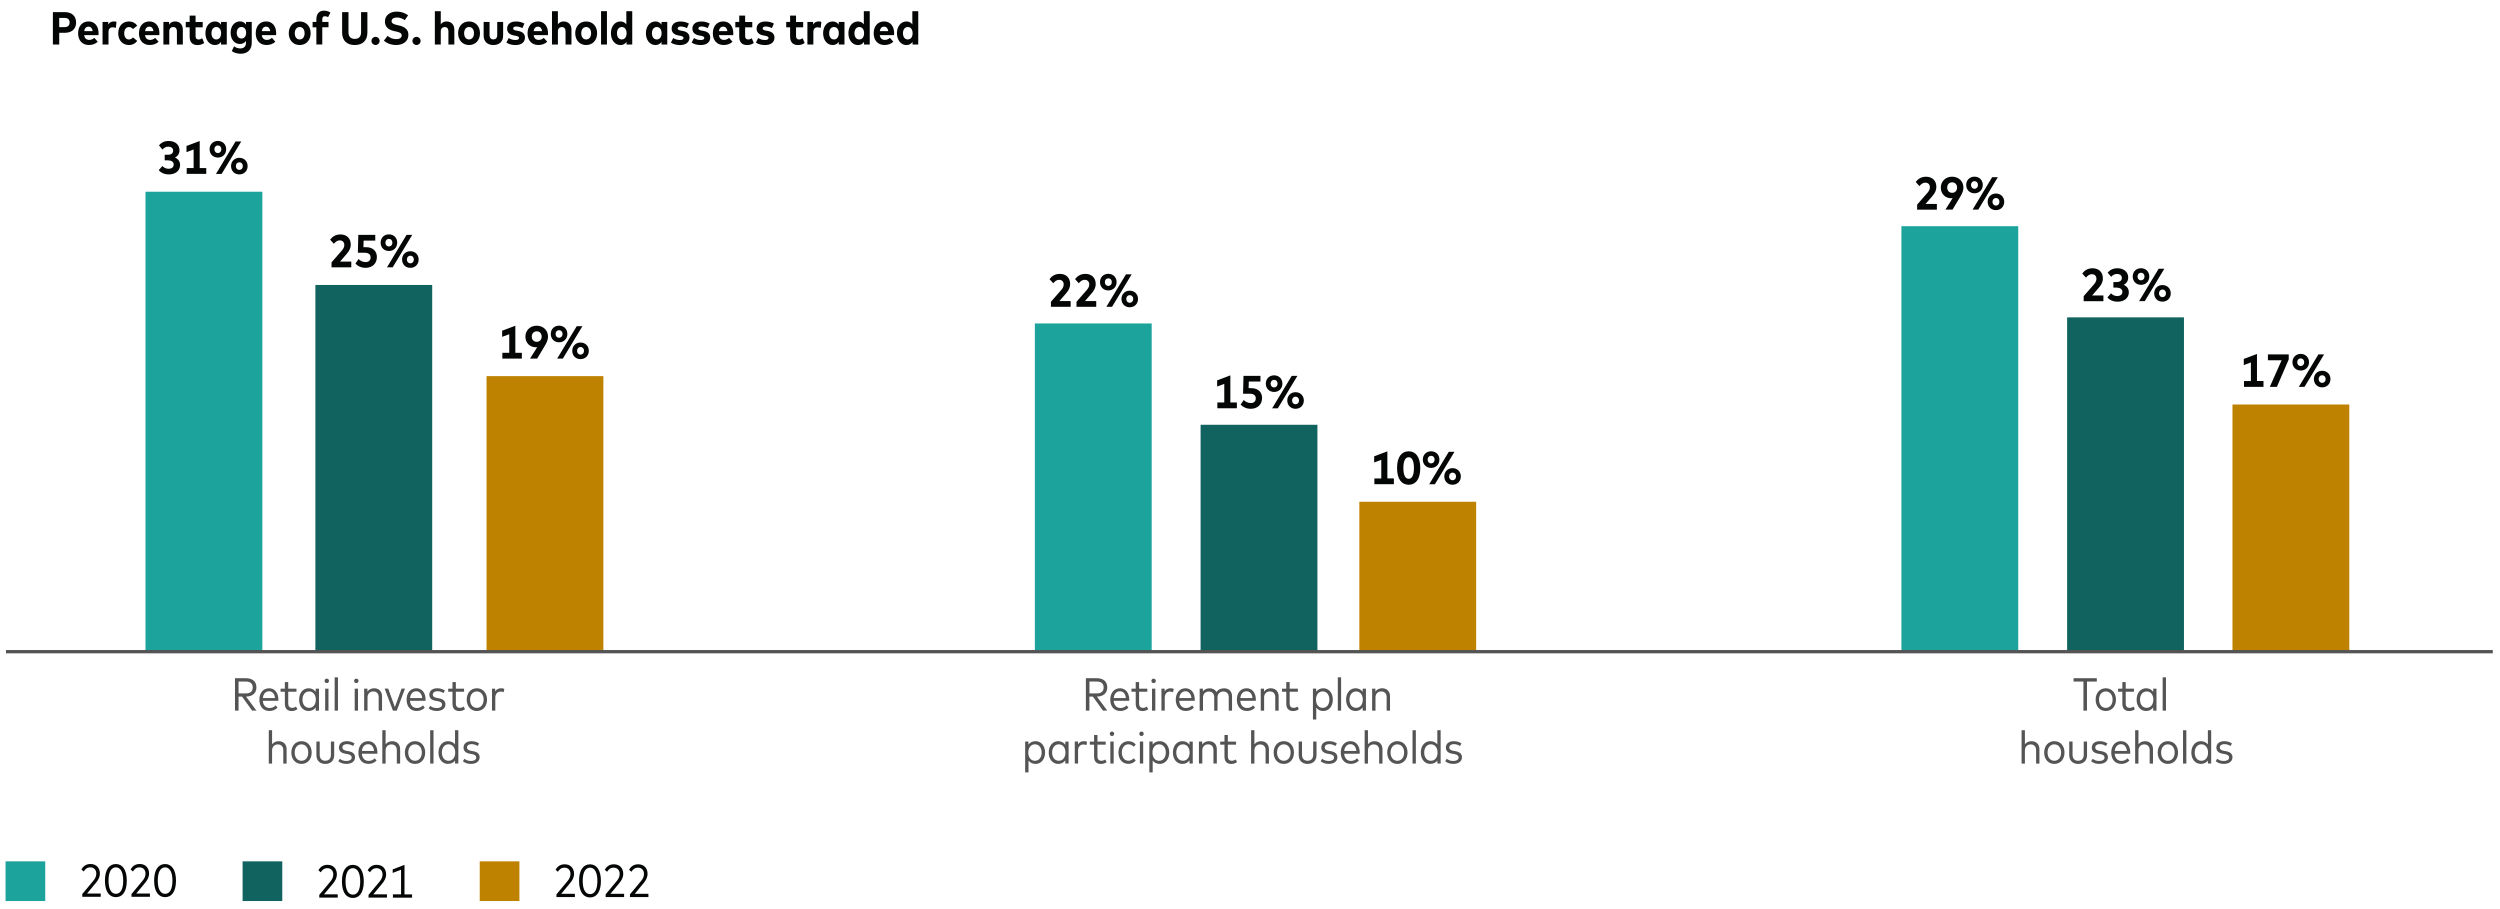 <?xml version="1.0" encoding="utf-8"?>
<!-- Generator: Adobe Illustrator 26.3.1, SVG Export Plug-In . SVG Version: 6.00 Build 0)  -->
<svg version="1.1" xmlns="http://www.w3.org/2000/svg" xmlns:xlink="http://www.w3.org/1999/xlink" x="0px" y="0px"
	 viewBox="0 0 756 275" style="enable-background:new 0 0 756 275;" xml:space="preserve">
<style type="text/css">
	.st0{fill:#F8E5F1;}
	
		.st1{fill:none;stroke:#6C6C6C;stroke-width:1.5;stroke-linecap:round;stroke-linejoin:round;stroke-miterlimit:10;stroke-dasharray:0,5;}
	.st2{fill:none;stroke:#11635F;stroke-width:1.5;stroke-linecap:round;stroke-linejoin:round;stroke-miterlimit:10;}
	.st3{fill:none;}
	.st4{fill:#040505;}
	.st5{fill:none;stroke:#BF8200;stroke-width:1.5;stroke-linecap:round;stroke-linejoin:round;stroke-miterlimit:10;}
	.st6{fill:none;stroke:#BE8100;stroke-width:1.5;stroke-linecap:round;stroke-linejoin:round;stroke-miterlimit:10;}
	.st7{fill:#545454;}
	.st8{fill:none;stroke:#545454;stroke-miterlimit:10;}
	.st9{fill:#11635F;stroke:#FFFFFF;stroke-miterlimit:10;}
	.st10{fill:#BF8200;stroke:#FFFFFF;stroke-miterlimit:10;}
	.st11{fill:none;stroke:#040505;stroke-width:0.5;}
	.st12{fill:none;stroke:#6C6C6C;stroke-width:1.5;stroke-linecap:round;stroke-linejoin:round;}
	.st13{fill:none;stroke:#6C6C6C;stroke-width:1.5;stroke-linecap:round;stroke-linejoin:round;stroke-dasharray:0,4.694;}
	.st14{fill:none;stroke:#6C6C6C;stroke-width:1.5;stroke-linecap:round;stroke-linejoin:round;stroke-dasharray:0,4.787;}
	.st15{fill:none;stroke:#6C6C6C;stroke-width:1.5;stroke-linecap:round;stroke-linejoin:round;stroke-dasharray:0,4.982;}
	.st16{fill:none;stroke:#6C6C6C;stroke-width:1.5;stroke-linecap:round;stroke-linejoin:round;stroke-dasharray:0,4.672;}
	.st17{fill:#1BA39C;}
	.st18{fill:#11635F;}
	.st19{fill:#BF8200;}
	.st20{fill:none;stroke:#545454;}
</style>
<g id="Freshness_Article_Charts">
</g>
<g id="green_line">
</g>
<g id="orange_line">
</g>
<g id="Layer_2">
	<g>
		<g>
			<rect x="1.68" y="260.47" class="st17" width="12" height="12"/>
		</g>
		<g>
			<rect x="23.68" y="259.29" class="st3" width="33.86" height="15.18"/>
			<path class="st4" d="M24.88,271.19v-0.83l3.34-4.01c0.53-0.63,0.9-1.32,0.9-2.16c0-1.07-0.64-1.9-1.82-1.9
				c-1,0-1.56,0.57-1.98,1.25l-0.71-0.62c0.46-0.81,1.27-1.65,2.75-1.65c1.81,0,2.84,1.23,2.84,2.88c0,1.16-0.55,2.04-1.18,2.8
				l-2.7,3.25h4.14v0.99H24.88z"/>
			<path class="st4" d="M31.73,266.29c0-3.47,1.42-5.01,3.32-5.01c1.89,0,3.29,1.62,3.29,5.01c0,3.47-1.4,5.01-3.29,5.01
				C33.14,271.3,31.73,269.76,31.73,266.29z M37.26,266.29c0-2.77-0.95-4-2.21-4c-1.27,0-2.23,1.16-2.23,4c0,2.84,0.96,4,2.23,4
				C36.31,270.29,37.26,269.13,37.26,266.29z"/>
			<path class="st4" d="M39.76,271.19v-0.83l3.34-4.01c0.53-0.63,0.9-1.32,0.9-2.16c0-1.07-0.64-1.9-1.82-1.9
				c-1,0-1.56,0.57-1.98,1.25l-0.71-0.62c0.46-0.81,1.27-1.65,2.75-1.65c1.81,0,2.84,1.23,2.84,2.88c0,1.16-0.55,2.04-1.18,2.8
				l-2.7,3.25h4.14v0.99H39.76z"/>
			<path class="st4" d="M46.61,266.29c0-3.47,1.42-5.01,3.32-5.01c1.89,0,3.29,1.62,3.29,5.01c0,3.47-1.4,5.01-3.29,5.01
				C48.03,271.3,46.61,269.76,46.61,266.29z M52.15,266.29c0-2.77-0.95-4-2.21-4c-1.27,0-2.23,1.16-2.23,4c0,2.84,0.96,4,2.23,4
				C51.2,270.29,52.15,269.13,52.15,266.29z"/>
		</g>
		<g>
			<rect x="73.36" y="260.47" class="st18" width="12" height="12"/>
		</g>
		<g>
			<path class="st4" d="M96.55,271.44v-0.83l3.34-4.01c0.53-0.63,0.9-1.32,0.9-2.16c0-1.07-0.64-1.9-1.82-1.9
				c-1,0-1.56,0.57-1.98,1.25l-0.71-0.62c0.46-0.81,1.27-1.65,2.75-1.65c1.81,0,2.84,1.23,2.84,2.88c0,1.16-0.55,2.04-1.18,2.8
				l-2.7,3.25h4.14v0.99H96.55z"/>
			<path class="st4" d="M103.4,266.54c0-3.47,1.42-5.01,3.32-5.01c1.89,0,3.29,1.62,3.29,5.01c0,3.47-1.4,5.01-3.29,5.01
				C104.82,271.56,103.4,270.02,103.4,266.54z M108.93,266.54c0-2.77-0.95-4-2.21-4c-1.27,0-2.23,1.16-2.23,4c0,2.84,0.96,4,2.23,4
				C107.99,270.54,108.93,269.38,108.93,266.54z"/>
			<path class="st4" d="M111.44,271.44v-0.83l3.34-4.01c0.53-0.63,0.9-1.32,0.9-2.16c0-1.07-0.64-1.9-1.82-1.9
				c-1,0-1.56,0.57-1.98,1.25l-0.71-0.62c0.46-0.81,1.27-1.65,2.75-1.65c1.81,0,2.84,1.23,2.84,2.88c0,1.16-0.55,2.04-1.18,2.8
				l-2.7,3.25h4.14v0.99H111.44z"/>
			<path class="st4" d="M118.82,271.44v-0.99h2.46V263l-2.53,0.97v-1.07l3.57-1.37v8.93h2.29v0.99H118.82z"/>
		</g>
		<g>
			<rect x="145.07" y="260.47" class="st19" width="12" height="12"/>
		</g>
		<g>
			<rect x="167.07" y="259.38" class="st3" width="32.99" height="15.18"/>
			<path class="st4" d="M168.27,271.28v-0.83l3.34-4.01c0.53-0.63,0.9-1.32,0.9-2.16c0-1.07-0.64-1.9-1.82-1.9
				c-1,0-1.56,0.57-1.98,1.25l-0.71-0.62c0.46-0.81,1.27-1.65,2.75-1.65c1.81,0,2.84,1.23,2.84,2.88c0,1.16-0.55,2.04-1.18,2.8
				l-2.7,3.25h4.14v0.99H168.27z"/>
			<path class="st4" d="M175.11,266.38c0-3.47,1.41-5.01,3.32-5.01c1.89,0,3.29,1.62,3.29,5.01c0,3.47-1.4,5.01-3.29,5.01
				C176.53,271.39,175.11,269.85,175.11,266.38z M180.65,266.38c0-2.77-0.95-4-2.21-4c-1.27,0-2.23,1.16-2.23,4
				c0,2.84,0.96,4,2.23,4C179.7,270.38,180.65,269.22,180.65,266.38z"/>
			<path class="st4" d="M183.15,271.28v-0.83l3.34-4.01c0.53-0.63,0.9-1.32,0.9-2.16c0-1.07-0.64-1.9-1.82-1.9
				c-1,0-1.56,0.57-1.98,1.25l-0.71-0.62c0.46-0.81,1.27-1.65,2.75-1.65c1.81,0,2.84,1.23,2.84,2.88c0,1.16-0.55,2.04-1.18,2.8
				l-2.7,3.25h4.14v0.99H183.15z"/>
			<path class="st4" d="M190.5,271.28v-0.83l3.34-4.01c0.53-0.63,0.9-1.32,0.9-2.16c0-1.07-0.64-1.9-1.82-1.9
				c-1,0-1.56,0.57-1.98,1.25l-0.71-0.62c0.46-0.81,1.27-1.65,2.75-1.65c1.81,0,2.84,1.23,2.84,2.88c0,1.16-0.55,2.04-1.18,2.8
				l-2.7,3.25h4.14v0.99H190.5z"/>
		</g>
	</g>
	<g>
		<g>
			<path class="st4" d="M15.99,13.46V3.66h3.57c2.19,0,3.45,1.22,3.45,3.15c0,1.9-1.25,3.11-3.43,3.11h-1.67v3.54H15.99z M17.91,8.2
				h1.63c0.93,0,1.51-0.46,1.51-1.39c0-0.93-0.57-1.39-1.51-1.39h-1.63V8.2z"/>
			<path class="st4" d="M23.62,10.07c0-2.18,1.27-3.59,3.16-3.59c1.81,0,3.03,1.39,3.03,3.56c0,0.2-0.01,0.43-0.04,0.59h-4.32
				c0.15,0.99,0.73,1.44,1.55,1.44c0.55,0,1.1-0.23,1.52-0.62l1.04,1.16c-0.7,0.68-1.62,1-2.68,1
				C24.92,13.62,23.62,12.25,23.62,10.07z M28.03,9.42c-0.13-0.89-0.57-1.36-1.26-1.36c-0.73,0-1.17,0.48-1.3,1.36H28.03z"/>
			<path class="st4" d="M31.01,13.46V6.64h1.72v0.8c0.36-0.66,0.95-0.96,1.72-0.96c0.31,0,0.58,0.05,0.78,0.13l-0.2,1.83
				c-0.27-0.11-0.63-0.18-0.97-0.18c-0.76,0-1.25,0.48-1.25,1.39v3.81H31.01z"/>
			<path class="st4" d="M35.75,10.05c0-2.14,1.31-3.56,3.26-3.56c1.06,0,1.93,0.46,2.49,1.27l-1.3,1.03
				c-0.33-0.38-0.71-0.61-1.2-0.61c-0.8,0-1.44,0.67-1.44,1.88c0,1.21,0.63,1.88,1.42,1.88c0.49,0,0.9-0.25,1.23-0.62l1.29,1.04
				c-0.56,0.81-1.44,1.26-2.49,1.26C37.06,13.62,35.75,12.18,35.75,10.05z"/>
			<path class="st4" d="M42.02,10.07c0-2.18,1.27-3.59,3.16-3.59c1.81,0,3.03,1.39,3.03,3.56c0,0.2-0.01,0.43-0.04,0.59h-4.32
				c0.15,0.99,0.73,1.44,1.55,1.44c0.55,0,1.1-0.23,1.52-0.62l1.04,1.16c-0.7,0.68-1.62,1-2.68,1
				C43.32,13.62,42.02,12.25,42.02,10.07z M46.42,9.42c-0.13-0.89-0.57-1.36-1.26-1.36c-0.73,0-1.17,0.48-1.3,1.36H46.42z"/>
			<path class="st4" d="M49.41,13.46V6.64h1.72v0.83c0.41-0.7,1.07-0.99,1.83-0.99c1.38,0,2.33,0.97,2.33,2.45v4.53h-1.79v-4
				c0-0.84-0.43-1.29-1.13-1.29c-0.66,0-1.18,0.45-1.18,1.3v3.99H49.41z"/>
			<path class="st4" d="M57.35,11.09V8.26h-1.18V6.64h1.18V4.72h1.79v1.93h2.16v1.62h-2.16v2.65c0,0.75,0.39,1.02,0.92,1.02
				c0.39,0,0.78-0.17,1.09-0.37l0.6,1.44c-0.53,0.36-1.15,0.62-2.05,0.62C58.17,13.62,57.35,12.73,57.35,11.09z"/>
			<path class="st4" d="M62.12,10.05c0-2.07,1.2-3.56,2.89-3.56c0.85,0,1.44,0.4,1.83,0.97V6.64h1.74v6.82h-1.74v-0.81
				c-0.39,0.57-0.97,0.97-1.83,0.97C63.32,13.62,62.12,12.13,62.12,10.05z M66.86,10.05c0-1.16-0.58-1.88-1.45-1.88
				c-0.89,0-1.46,0.74-1.46,1.88s0.57,1.88,1.46,1.88C66.28,11.93,66.86,11.22,66.86,10.05z"/>
			<path class="st4" d="M70.09,15.44l0.69-1.43c0.55,0.41,1.18,0.64,1.92,0.64c0.94,0,1.67-0.53,1.67-1.62v-0.64
				c-0.4,0.56-0.99,0.92-1.83,0.92c-1.58,0-2.8-1.37-2.8-3.42c0-2.05,1.23-3.42,2.8-3.42c0.85,0,1.46,0.38,1.86,0.97v-0.8h1.73v6.3
				c0,2.11-1.32,3.31-3.32,3.31C71.77,16.25,70.77,15.97,70.09,15.44z M74.43,9.9c0-1.07-0.57-1.74-1.42-1.74
				c-0.86,0-1.42,0.69-1.42,1.74c0,1.05,0.56,1.75,1.42,1.75C73.86,11.65,74.43,10.97,74.43,9.9z"/>
			<path class="st4" d="M77.33,10.07c0-2.18,1.27-3.59,3.16-3.59c1.81,0,3.03,1.39,3.03,3.56c0,0.2-0.01,0.43-0.04,0.59h-4.32
				c0.15,0.99,0.73,1.44,1.55,1.44c0.55,0,1.1-0.23,1.52-0.62l1.04,1.16c-0.7,0.68-1.62,1-2.68,1
				C78.63,13.62,77.33,12.25,77.33,10.07z M81.73,9.42c-0.13-0.89-0.57-1.36-1.26-1.36c-0.73,0-1.17,0.48-1.3,1.36H81.73z"/>
			<path class="st4" d="M87.32,10.05c0-2.12,1.37-3.56,3.31-3.56c1.94,0,3.31,1.44,3.31,3.56s-1.37,3.57-3.31,3.57
				C88.69,13.62,87.32,12.17,87.32,10.05z M92.11,10.05c0-1.17-0.62-1.88-1.49-1.88c-0.87,0-1.48,0.71-1.48,1.88
				c0,1.18,0.62,1.88,1.48,1.88C91.49,11.93,92.11,11.23,92.11,10.05z"/>
			<path class="st4" d="M95.67,13.46v-5.2h-1.14V6.64h1.14V5.82c0-1.65,0.87-2.6,2.3-2.6c0.88,0,1.49,0.25,1.95,0.57l-0.7,1.39
				c-0.29-0.16-0.61-0.28-0.99-0.28c-0.51,0-0.77,0.31-0.77,0.93v0.8h1.88v1.62h-1.88v5.2H95.67z"/>
			<path class="st4" d="M103.46,9.87V3.66h1.92v6.11c0,1.37,0.77,2,1.91,2s1.9-0.63,1.9-2V3.66h1.91v6.21c0,2.4-1.47,3.75-3.82,3.75
				S103.46,12.27,103.46,9.87z"/>
			<path class="st4" d="M112.33,12.37c0-0.67,0.57-1.23,1.24-1.23s1.23,0.56,1.23,1.23c0,0.67-0.56,1.24-1.23,1.24
				S112.33,13.05,112.33,12.37z"/>
			<path class="st4" d="M116.09,12.29l1.11-1.44c0.6,0.53,1.51,0.99,2.63,0.99c0.95,0,1.65-0.41,1.65-1.13
				c0-0.64-0.56-0.94-1.68-1.18l-0.64-0.14c-1.8-0.39-2.76-1.33-2.76-2.89c0-1.81,1.5-2.99,3.56-2.99c1.29,0,2.35,0.34,3.45,1.11
				l-1.01,1.48c-0.62-0.45-1.42-0.81-2.39-0.81c-0.93,0-1.6,0.41-1.6,1.12c0,0.66,0.68,0.94,1.74,1.18l0.58,0.13
				c1.71,0.39,2.77,1.25,2.77,2.79c0,2.07-1.7,3.1-3.69,3.1C118.35,13.62,116.99,13.12,116.09,12.29z"/>
			<path class="st4" d="M124.72,12.37c0-0.67,0.57-1.23,1.24-1.23c0.67,0,1.23,0.56,1.23,1.23c0,0.67-0.56,1.24-1.23,1.24
				C125.29,13.62,124.72,13.05,124.72,12.37z"/>
			<path class="st4" d="M131.5,13.46V3.38h1.79v3.99c0.41-0.62,1.04-0.88,1.76-0.88c1.38,0,2.34,0.97,2.34,2.45v4.53h-1.79v-4
				c0-0.84-0.43-1.29-1.13-1.29c-0.66,0-1.18,0.45-1.18,1.3v3.99H131.5z"/>
			<path class="st4" d="M138.53,10.05c0-2.12,1.37-3.56,3.31-3.56c1.94,0,3.31,1.44,3.31,3.56s-1.37,3.57-3.31,3.57
				C139.9,13.62,138.53,12.17,138.53,10.05z M143.33,10.05c0-1.17-0.62-1.88-1.49-1.88c-0.87,0-1.49,0.71-1.49,1.88
				c0,1.18,0.62,1.88,1.49,1.88C142.7,11.93,143.33,11.23,143.33,10.05z"/>
			<path class="st4" d="M146.25,10.72V6.64h1.79v3.94c0,0.95,0.48,1.34,1.16,1.34c0.68,0,1.16-0.4,1.16-1.34V6.64h1.79v4.09
				c0,2-1.31,2.89-2.94,2.89S146.25,12.73,146.25,10.72z"/>
			<path class="st4" d="M153.13,12.87l0.71-1.38c0.53,0.36,1.18,0.61,2.02,0.61c0.71,0,1.09-0.22,1.09-0.62
				c0-0.32-0.29-0.53-1.06-0.67l-0.47-0.08c-1.44-0.27-2.07-1-2.07-2.07c0-1.35,1.03-2.16,2.67-2.16c0.99,0,1.72,0.2,2.56,0.62
				l-0.6,1.39c-0.51-0.27-1.25-0.5-1.88-0.5c-0.61,0-0.92,0.24-0.92,0.6c0,0.39,0.39,0.54,1.07,0.66l0.5,0.09
				c1.32,0.25,2,0.93,2,2.01c0,1.39-1.09,2.26-2.86,2.26C154.87,13.62,153.85,13.39,153.13,12.87z"/>
			<path class="st4" d="M159.53,10.07c0-2.18,1.28-3.59,3.16-3.59c1.81,0,3.03,1.39,3.03,3.56c0,0.2-0.01,0.43-0.03,0.59h-4.32
				c0.15,0.99,0.73,1.44,1.55,1.44c0.55,0,1.1-0.23,1.52-0.62l1.04,1.16c-0.7,0.68-1.62,1-2.67,1
				C160.84,13.62,159.53,12.25,159.53,10.07z M163.94,9.42c-0.13-0.89-0.58-1.36-1.26-1.36c-0.73,0-1.17,0.48-1.3,1.36H163.94z"/>
			<path class="st4" d="M166.92,13.46V3.38h1.79v3.99c0.41-0.62,1.04-0.88,1.76-0.88c1.38,0,2.34,0.97,2.34,2.45v4.53h-1.79v-4
				c0-0.84-0.43-1.29-1.13-1.29c-0.66,0-1.18,0.45-1.18,1.3v3.99H166.92z"/>
			<path class="st4" d="M173.95,10.05c0-2.12,1.37-3.56,3.31-3.56c1.94,0,3.31,1.44,3.31,3.56s-1.37,3.57-3.31,3.57
				C175.32,13.62,173.95,12.17,173.95,10.05z M178.75,10.05c0-1.17-0.62-1.88-1.49-1.88c-0.87,0-1.49,0.71-1.49,1.88
				c0,1.18,0.62,1.88,1.49,1.88C178.13,11.93,178.75,11.23,178.75,10.05z"/>
			<path class="st4" d="M181.76,13.46V3.38h1.78v10.09H181.76z"/>
			<path class="st4" d="M184.74,10.05c0-2.08,1.21-3.56,2.89-3.56c0.81,0,1.39,0.36,1.77,0.89V3.38h1.79v10.09h-1.73v-0.81
				c-0.38,0.57-0.97,0.97-1.83,0.97C185.94,13.62,184.74,12.13,184.74,10.05z M189.48,10.05c0-1.16-0.58-1.88-1.45-1.88
				c-0.89,0-1.46,0.74-1.46,1.88s0.57,1.88,1.46,1.88C188.9,11.93,189.48,11.22,189.48,10.05z"/>
			<path class="st4" d="M195.32,10.05c0-2.07,1.21-3.56,2.89-3.56c0.85,0,1.44,0.4,1.83,0.97V6.64h1.74v6.82h-1.74v-0.81
				c-0.38,0.57-0.97,0.97-1.83,0.97C196.52,13.62,195.32,12.13,195.32,10.05z M200.06,10.05c0-1.16-0.58-1.88-1.45-1.88
				c-0.89,0-1.46,0.74-1.46,1.88s0.57,1.88,1.46,1.88C199.48,11.93,200.06,11.22,200.06,10.05z"/>
			<path class="st4" d="M202.88,12.87l0.71-1.38c0.53,0.36,1.18,0.61,2.02,0.61c0.71,0,1.09-0.22,1.09-0.62
				c0-0.32-0.29-0.53-1.06-0.67l-0.47-0.08c-1.44-0.27-2.07-1-2.07-2.07c0-1.35,1.03-2.16,2.67-2.16c0.99,0,1.72,0.2,2.56,0.62
				l-0.6,1.39c-0.51-0.27-1.25-0.5-1.88-0.5c-0.61,0-0.92,0.24-0.92,0.6c0,0.39,0.39,0.54,1.07,0.66l0.5,0.09
				c1.32,0.25,2,0.93,2,2.01c0,1.39-1.09,2.26-2.86,2.26C204.61,13.62,203.59,13.39,202.88,12.87z"/>
			<path class="st4" d="M209.16,12.87l0.71-1.38c0.53,0.36,1.18,0.61,2.02,0.61c0.71,0,1.09-0.22,1.09-0.62
				c0-0.32-0.29-0.53-1.06-0.67l-0.47-0.08c-1.44-0.27-2.07-1-2.07-2.07c0-1.35,1.03-2.16,2.67-2.16c0.99,0,1.72,0.2,2.56,0.62
				L214,8.5c-0.51-0.27-1.25-0.5-1.88-0.5c-0.61,0-0.92,0.24-0.92,0.6c0,0.39,0.39,0.54,1.07,0.66l0.5,0.09c1.32,0.25,2,0.93,2,2.01
				c0,1.39-1.09,2.26-2.86,2.26C210.89,13.62,209.87,13.39,209.16,12.87z"/>
			<path class="st4" d="M215.56,10.07c0-2.18,1.28-3.59,3.16-3.59c1.81,0,3.03,1.39,3.03,3.56c0,0.2-0.01,0.43-0.03,0.59h-4.32
				c0.15,0.99,0.73,1.44,1.55,1.44c0.55,0,1.1-0.23,1.52-0.62l1.04,1.16c-0.7,0.68-1.62,1-2.67,1
				C216.86,13.62,215.56,12.25,215.56,10.07z M219.96,9.42c-0.13-0.89-0.57-1.36-1.26-1.36c-0.73,0-1.17,0.48-1.3,1.36H219.96z"/>
			<path class="st4" d="M223.54,11.09V8.26h-1.18V6.64h1.18V4.72h1.79v1.93h2.16v1.62h-2.16v2.65c0,0.75,0.39,1.02,0.92,1.02
				c0.38,0,0.78-0.17,1.09-0.37l0.6,1.44c-0.53,0.36-1.15,0.62-2.04,0.62C224.36,13.62,223.54,12.73,223.54,11.09z"/>
			<path class="st4" d="M228.58,12.87l0.71-1.38c0.53,0.36,1.18,0.61,2.02,0.61c0.71,0,1.09-0.22,1.09-0.62
				c0-0.32-0.29-0.53-1.06-0.67l-0.47-0.08c-1.44-0.27-2.07-1-2.07-2.07c0-1.35,1.03-2.16,2.67-2.16c0.99,0,1.72,0.2,2.56,0.62
				l-0.6,1.39c-0.51-0.27-1.25-0.5-1.88-0.5c-0.61,0-0.92,0.24-0.92,0.6c0,0.39,0.39,0.54,1.07,0.66l0.5,0.09
				c1.32,0.25,2,0.93,2,2.01c0,1.39-1.09,2.26-2.86,2.26C230.32,13.62,229.3,13.39,228.58,12.87z"/>
			<path class="st4" d="M238.93,11.09V8.26h-1.18V6.64h1.18V4.72h1.79v1.93h2.16v1.62h-2.16v2.65c0,0.75,0.39,1.02,0.92,1.02
				c0.38,0,0.78-0.17,1.09-0.37l0.6,1.44c-0.53,0.36-1.15,0.62-2.04,0.62C239.75,13.62,238.93,12.73,238.93,11.09z"/>
			<path class="st4" d="M244.16,13.46V6.64h1.72v0.8c0.36-0.66,0.95-0.96,1.72-0.96c0.31,0,0.58,0.05,0.78,0.13l-0.2,1.83
				c-0.27-0.11-0.63-0.18-0.97-0.18c-0.76,0-1.25,0.48-1.25,1.39v3.81H244.16z"/>
			<path class="st4" d="M248.91,10.05c0-2.07,1.21-3.56,2.89-3.56c0.85,0,1.44,0.4,1.83,0.97V6.64h1.74v6.82h-1.74v-0.81
				c-0.38,0.57-0.97,0.97-1.83,0.97C250.12,13.62,248.91,12.13,248.91,10.05z M253.65,10.05c0-1.16-0.58-1.88-1.45-1.88
				c-0.89,0-1.46,0.74-1.46,1.88s0.57,1.88,1.46,1.88C253.07,11.93,253.65,11.22,253.65,10.05z"/>
			<path class="st4" d="M256.56,10.05c0-2.08,1.21-3.56,2.89-3.56c0.81,0,1.39,0.36,1.77,0.89V3.38h1.79v10.09h-1.73v-0.81
				c-0.38,0.57-0.97,0.97-1.83,0.97C257.77,13.62,256.56,12.13,256.56,10.05z M261.3,10.05c0-1.16-0.58-1.88-1.45-1.88
				c-0.89,0-1.46,0.74-1.46,1.88s0.57,1.88,1.46,1.88C260.72,11.93,261.3,11.22,261.3,10.05z"/>
			<path class="st4" d="M264.2,10.07c0-2.18,1.28-3.59,3.16-3.59c1.81,0,3.03,1.39,3.03,3.56c0,0.2-0.01,0.43-0.03,0.59h-4.32
				c0.15,0.99,0.73,1.44,1.55,1.44c0.55,0,1.1-0.23,1.52-0.62l1.04,1.16c-0.7,0.68-1.62,1-2.67,1
				C265.5,13.62,264.2,12.25,264.2,10.07z M268.61,9.42c-0.13-0.89-0.57-1.36-1.26-1.36c-0.73,0-1.17,0.48-1.3,1.36H268.61z"/>
			<path class="st4" d="M271.23,10.05c0-2.08,1.21-3.56,2.89-3.56c0.81,0,1.39,0.36,1.77,0.89V3.38h1.79v10.09h-1.73v-0.81
				c-0.38,0.57-0.97,0.97-1.83,0.97C272.44,13.62,271.23,12.13,271.23,10.05z M275.97,10.05c0-1.16-0.58-1.88-1.45-1.88
				c-0.89,0-1.46,0.74-1.46,1.88s0.57,1.88,1.46,1.88C275.39,11.93,275.97,11.22,275.97,10.05z"/>
		</g>
	</g>
	<g>
		<g>
			<path class="st7" d="M71.06,214.9v-9.81h3.29c2.03,0,3.19,1.02,3.19,2.79c0,1.7-1.2,2.76-3.14,2.77l3.15,4.24h-1.3l-3.06-4.24
				h-1.05v4.24H71.06z M72.14,209.69h2.21c1.33,0,2.08-0.62,2.08-1.81c0-1.18-0.76-1.78-2.08-1.78h-2.21V209.69z"/>
			<path class="st7" d="M78.43,211.58c0-2.09,1.21-3.45,2.95-3.45c1.64,0,2.8,1.34,2.8,3.43c0,0.13-0.01,0.26-0.02,0.37h-4.69
				c0.12,1.44,0.95,2.17,2.06,2.17c0.76,0,1.37-0.31,1.85-0.79l0.54,0.69c-0.73,0.74-1.57,1-2.46,1
				C79.65,215.01,78.43,213.69,78.43,211.58z M83.16,211.09c-0.1-1.25-0.79-2.05-1.79-2.05c-1.06,0-1.75,0.79-1.88,2.05H83.16z"/>
			<path class="st7" d="M86.14,212.79v-3.61h-1.3v-0.93h1.3v-1.99h1.02v1.99h2.49v0.93h-2.49v3.56c0,0.9,0.48,1.32,1.17,1.32
				c0.44,0,0.85-0.16,1.18-0.4l0.43,0.79c-0.43,0.34-1.02,0.57-1.74,0.57C86.91,215.01,86.14,214.29,86.14,212.79z"/>
			<path class="st7" d="M90.45,211.57c0-2.04,1.22-3.44,2.87-3.44c0.97,0,1.68,0.43,2.15,1.09v-0.97h0.99v6.65h-0.99v-0.99
				c-0.47,0.67-1.18,1.1-2.16,1.1C91.66,215.01,90.45,213.62,90.45,211.57z M95.5,211.57c0-1.5-0.82-2.48-2.01-2.48
				c-1.21,0-2.02,1-2.02,2.48c0,1.49,0.81,2.48,2.02,2.48C94.68,214.05,95.5,213.07,95.5,211.57z"/>
			<path class="st7" d="M98.15,205.9c0-0.38,0.29-0.68,0.67-0.68c0.38,0,0.67,0.3,0.67,0.68c0,0.39-0.29,0.67-0.67,0.67
				C98.44,206.58,98.15,206.28,98.15,205.9z M98.33,214.9v-6.65h1v6.65H98.33z"/>
			<path class="st7" d="M101.2,214.9v-10.08h1v10.08H101.2z"/>
			<path class="st7" d="M107.08,205.9c0-0.38,0.29-0.68,0.67-0.68c0.38,0,0.67,0.3,0.67,0.68c0,0.39-0.29,0.67-0.67,0.67
				C107.37,206.58,107.08,206.28,107.08,205.9z M107.26,214.9v-6.65h1v6.65H107.26z"/>
			<path class="st7" d="M110.12,214.9v-6.65h0.99v0.9c0.47-0.71,1.24-1.02,2.03-1.02c1.42,0,2.39,0.93,2.39,2.41v4.36h-1.02v-4.06
				c0-1.11-0.61-1.75-1.65-1.75c-0.97,0-1.72,0.7-1.72,1.79v4.02H110.12z"/>
			<path class="st7" d="M118.83,214.91l-2.51-6.67h1.07l2.02,5.59l2.02-5.59h1.04l-2.49,6.67H118.83z"/>
			<path class="st7" d="M122.95,211.58c0-2.09,1.21-3.45,2.95-3.45c1.64,0,2.8,1.34,2.8,3.43c0,0.13-0.01,0.26-0.02,0.37h-4.69
				c0.12,1.44,0.95,2.17,2.06,2.17c0.76,0,1.37-0.31,1.85-0.79l0.54,0.69c-0.73,0.74-1.57,1-2.46,1
				C124.17,215.01,122.95,213.69,122.95,211.58z M127.67,211.09c-0.1-1.25-0.79-2.05-1.79-2.05c-1.06,0-1.75,0.79-1.88,2.05H127.67z
				"/>
			<path class="st7" d="M129.63,214.2l0.48-0.75c0.45,0.38,1.06,0.67,1.97,0.67c0.96,0,1.6-0.37,1.6-1.06
				c0-0.52-0.39-0.85-1.27-1.02l-0.69-0.12c-1.32-0.23-1.89-0.91-1.89-1.85c0-1.21,0.97-1.94,2.4-1.94c0.92,0,1.74,0.27,2.31,0.7
				l-0.44,0.76c-0.41-0.29-1.11-0.57-1.84-0.57c-0.83,0-1.39,0.4-1.39,1.03c0,0.55,0.41,0.85,1.25,1l0.67,0.12
				c1.24,0.22,1.91,0.83,1.91,1.83c0,1.23-1.04,2-2.61,2C131.2,215.01,130.3,214.76,129.63,214.2z"/>
			<path class="st7" d="M136.83,212.79v-3.61h-1.29v-0.93h1.29v-1.99h1.02v1.99h2.49v0.93h-2.49v3.56c0,0.9,0.48,1.32,1.17,1.32
				c0.44,0,0.85-0.16,1.18-0.4l0.43,0.79c-0.43,0.34-1.02,0.57-1.74,0.57C137.6,215.01,136.83,214.29,136.83,212.79z"/>
			<path class="st7" d="M141.13,211.57c0-2.04,1.27-3.44,3.07-3.44c1.8,0,3.08,1.39,3.08,3.44c0,2.05-1.28,3.44-3.08,3.44
				C142.4,215.01,141.13,213.62,141.13,211.57z M146.25,211.57c0-1.51-0.86-2.48-2.06-2.48c-1.19,0-2.04,0.97-2.04,2.48
				c0,1.52,0.85,2.49,2.04,2.49C145.39,214.06,146.25,213.08,146.25,211.57z"/>
			<path class="st7" d="M148.78,214.9v-6.65h0.97v0.83c0.39-0.62,1-0.95,1.77-0.95c0.39,0,0.71,0.06,0.99,0.2l-0.22,1
				c-0.26-0.13-0.62-0.2-0.95-0.2c-0.94,0-1.56,0.75-1.56,1.87v3.89H148.78z"/>
			<path class="st7" d="M81.28,230.9v-10.08h1v4.26c0.48-0.65,1.23-0.94,2-0.94c1.42,0,2.39,0.93,2.39,2.42v4.35h-1v-4.06
				c0-1.1-0.62-1.74-1.66-1.74c-0.97,0-1.73,0.7-1.73,1.79v4.02H81.28z"/>
			<path class="st7" d="M88.1,227.57c0-2.04,1.27-3.44,3.07-3.44c1.8,0,3.08,1.39,3.08,3.44c0,2.05-1.28,3.44-3.08,3.44
				C89.37,231.01,88.1,229.62,88.1,227.57z M93.22,227.57c0-1.51-0.86-2.48-2.06-2.48c-1.19,0-2.05,0.97-2.05,2.48
				c0,1.52,0.85,2.49,2.05,2.49C92.36,230.06,93.22,229.08,93.22,227.57z"/>
			<path class="st7" d="M95.68,228.34v-4.1h1v4.02c0,1.2,0.69,1.79,1.69,1.79s1.69-0.59,1.69-1.79v-4.02h1v4.1
				c0,1.79-1.19,2.67-2.69,2.67C96.87,231.01,95.68,230.13,95.68,228.34z"/>
			<path class="st7" d="M102.3,230.2l0.48-0.75c0.45,0.38,1.06,0.67,1.97,0.67c0.96,0,1.6-0.37,1.6-1.06c0-0.52-0.39-0.85-1.27-1.02
				l-0.69-0.12c-1.32-0.23-1.89-0.91-1.89-1.85c0-1.21,0.97-1.94,2.4-1.94c0.92,0,1.74,0.27,2.31,0.7l-0.44,0.76
				c-0.41-0.29-1.11-0.57-1.84-0.57c-0.83,0-1.39,0.4-1.39,1.03c0,0.55,0.41,0.85,1.25,1l0.67,0.12c1.24,0.22,1.91,0.83,1.91,1.83
				c0,1.23-1.04,2-2.61,2C103.87,231.01,102.97,230.76,102.3,230.2z"/>
			<path class="st7" d="M108.38,227.58c0-2.09,1.21-3.45,2.95-3.45c1.64,0,2.8,1.34,2.8,3.43c0,0.13-0.01,0.26-0.02,0.37h-4.69
				c0.12,1.44,0.95,2.17,2.06,2.17c0.76,0,1.37-0.31,1.85-0.79l0.54,0.69c-0.73,0.74-1.57,1-2.46,1
				C109.6,231.01,108.38,229.69,108.38,227.58z M113.11,227.09c-0.1-1.25-0.79-2.05-1.79-2.05c-1.06,0-1.75,0.79-1.88,2.05H113.11z"
				/>
			<path class="st7" d="M115.61,230.9v-10.08h1v4.26c0.48-0.65,1.23-0.94,2-0.94c1.42,0,2.39,0.93,2.39,2.42v4.35h-1v-4.06
				c0-1.1-0.62-1.74-1.66-1.74c-0.97,0-1.73,0.7-1.73,1.79v4.02H115.61z"/>
			<path class="st7" d="M122.43,227.57c0-2.04,1.27-3.44,3.07-3.44c1.8,0,3.08,1.39,3.08,3.44c0,2.05-1.28,3.44-3.08,3.44
				C123.71,231.01,122.43,229.62,122.43,227.57z M127.56,227.57c0-1.51-0.86-2.48-2.06-2.48c-1.19,0-2.04,0.97-2.04,2.48
				c0,1.52,0.85,2.49,2.04,2.49C126.7,230.06,127.56,229.08,127.56,227.57z"/>
			<path class="st7" d="M130.09,230.9v-10.08h1v10.08H130.09z"/>
			<path class="st7" d="M132.6,227.57c0-2.04,1.21-3.44,2.86-3.44c0.95,0,1.66,0.38,2.14,0.97v-4.29h1v10.08h-0.99v-0.88
				c-0.48,0.6-1.2,0.99-2.16,0.99C133.81,231.01,132.6,229.62,132.6,227.57z M137.66,227.57c0-1.5-0.83-2.49-2.02-2.49
				c-1.22,0-2.02,1-2.02,2.49c0,1.49,0.8,2.49,2.02,2.49C136.83,230.06,137.66,229.08,137.66,227.57z"/>
			<path class="st7" d="M139.97,230.2l0.48-0.75c0.45,0.38,1.06,0.67,1.97,0.67c0.96,0,1.6-0.37,1.6-1.06
				c0-0.52-0.39-0.85-1.27-1.02l-0.69-0.12c-1.32-0.23-1.89-0.91-1.89-1.85c0-1.21,0.97-1.94,2.4-1.94c0.92,0,1.74,0.27,2.31,0.7
				l-0.44,0.76c-0.41-0.29-1.11-0.57-1.84-0.57c-0.83,0-1.39,0.4-1.39,1.03c0,0.55,0.41,0.85,1.25,1l0.67,0.12
				c1.24,0.22,1.91,0.83,1.91,1.83c0,1.23-1.04,2-2.61,2C141.54,231.01,140.64,230.76,139.97,230.2z"/>
		</g>
	</g>
	<g>
		<g>
			<path class="st7" d="M328.37,214.9v-9.81h3.28c2.03,0,3.19,1.02,3.19,2.79c0,1.7-1.2,2.76-3.14,2.77l3.14,4.24h-1.3l-3.06-4.24
				h-1.05v4.24H328.37z M329.45,209.69h2.21c1.33,0,2.08-0.62,2.08-1.81c0-1.18-0.76-1.78-2.08-1.78h-2.21V209.69z"/>
			<path class="st7" d="M335.74,211.58c0-2.09,1.21-3.45,2.95-3.45c1.64,0,2.8,1.34,2.8,3.43c0,0.13-0.01,0.26-0.02,0.37h-4.69
				c0.12,1.44,0.95,2.17,2.06,2.17c0.76,0,1.37-0.31,1.85-0.79l0.54,0.69c-0.73,0.74-1.57,1-2.46,1
				C336.96,215.01,335.74,213.69,335.74,211.58z M340.46,211.09c-0.1-1.25-0.79-2.05-1.79-2.05c-1.06,0-1.75,0.79-1.88,2.05H340.46z
				"/>
			<path class="st7" d="M343.44,212.79v-3.61h-1.29v-0.93h1.29v-1.99h1.02v1.99h2.49v0.93h-2.49v3.56c0,0.9,0.48,1.32,1.17,1.32
				c0.44,0,0.85-0.16,1.18-0.4l0.43,0.79c-0.43,0.34-1.02,0.57-1.74,0.57C344.21,215.01,343.44,214.29,343.44,212.79z"/>
			<path class="st7" d="M348.18,205.9c0-0.38,0.29-0.68,0.67-0.68c0.38,0,0.67,0.3,0.67,0.68c0,0.39-0.29,0.67-0.67,0.67
				C348.47,206.58,348.18,206.28,348.18,205.9z M348.37,214.9v-6.65h1v6.65H348.37z"/>
			<path class="st7" d="M351.22,214.9v-6.65h0.97v0.83c0.39-0.62,1-0.95,1.77-0.95c0.39,0,0.71,0.06,0.99,0.2l-0.22,1
				c-0.26-0.13-0.62-0.2-0.95-0.2c-0.94,0-1.56,0.75-1.56,1.87v3.89H351.22z"/>
			<path class="st7" d="M355.55,211.58c0-2.09,1.21-3.45,2.95-3.45c1.64,0,2.8,1.34,2.8,3.43c0,0.13-0.01,0.26-0.02,0.37h-4.69
				c0.12,1.44,0.95,2.17,2.06,2.17c0.76,0,1.37-0.31,1.85-0.79l0.54,0.69c-0.73,0.74-1.57,1-2.46,1
				C356.77,215.01,355.55,213.69,355.55,211.58z M360.28,211.09c-0.1-1.25-0.79-2.05-1.79-2.05c-1.06,0-1.75,0.79-1.88,2.05H360.28z
				"/>
			<path class="st7" d="M362.78,214.9v-6.65h0.98v0.82c0.49-0.65,1.25-0.93,2.03-0.93c0.95,0,1.7,0.42,2.09,1.14
				c0.5-0.8,1.38-1.14,2.29-1.14c1.44,0,2.4,0.93,2.4,2.42v4.35h-1v-4.06c0-1.1-0.62-1.74-1.66-1.74c-0.97,0-1.73,0.69-1.73,1.78
				v4.03h-1v-4.06c0-1.1-0.62-1.74-1.66-1.74c-0.97,0-1.73,0.7-1.73,1.79v4.02H362.78z"/>
			<path class="st7" d="M374.02,211.58c0-2.09,1.21-3.45,2.95-3.45c1.64,0,2.8,1.34,2.8,3.43c0,0.13-0.01,0.26-0.02,0.37h-4.69
				c0.12,1.44,0.95,2.17,2.06,2.17c0.76,0,1.37-0.31,1.85-0.79l0.54,0.69c-0.73,0.74-1.57,1-2.46,1
				C375.24,215.01,374.02,213.69,374.02,211.58z M378.75,211.09c-0.1-1.25-0.79-2.05-1.79-2.05c-1.06,0-1.75,0.79-1.88,2.05H378.75z
				"/>
			<path class="st7" d="M381.25,214.9v-6.65h0.99v0.9c0.47-0.71,1.24-1.02,2.03-1.02c1.42,0,2.39,0.93,2.39,2.41v4.36h-1.02v-4.06
				c0-1.11-0.61-1.75-1.65-1.75c-0.97,0-1.72,0.7-1.72,1.79v4.02H381.25z"/>
			<path class="st7" d="M388.97,212.79v-3.61h-1.29v-0.93h1.29v-1.99h1.02v1.99h2.49v0.93h-2.49v3.56c0,0.9,0.48,1.32,1.17,1.32
				c0.44,0,0.85-0.16,1.18-0.4l0.43,0.79c-0.43,0.34-1.02,0.57-1.74,0.57C389.74,215.01,388.97,214.29,388.97,212.79z"/>
			<path class="st7" d="M397.03,217.58v-9.34h0.99v0.93c0.48-0.64,1.2-1.04,2.16-1.04c1.65,0,2.87,1.39,2.87,3.44
				c0,2.05-1.22,3.44-2.87,3.44c-0.95,0-1.67-0.4-2.14-1.02v3.59H397.03z M402,211.57c0-1.48-0.8-2.49-2.02-2.49
				c-1.2,0-2.02,0.99-2.02,2.49c0,1.51,0.82,2.49,2.02,2.49C401.2,214.06,402,213.06,402,211.57z"/>
			<path class="st7" d="M404.55,214.9v-10.08h1v10.08H404.55z"/>
			<path class="st7" d="M407.05,211.57c0-2.04,1.22-3.44,2.87-3.44c0.97,0,1.68,0.43,2.15,1.09v-0.97h0.99v6.65h-0.99v-0.99
				c-0.47,0.67-1.18,1.1-2.16,1.1C408.26,215.01,407.05,213.62,407.05,211.57z M412.11,211.57c0-1.5-0.82-2.48-2.01-2.48
				c-1.21,0-2.02,1-2.02,2.48c0,1.49,0.81,2.48,2.02,2.48C411.29,214.05,412.11,213.07,412.11,211.57z"/>
			<path class="st7" d="M414.93,214.9v-6.65h0.99v0.9c0.47-0.71,1.24-1.02,2.03-1.02c1.42,0,2.39,0.93,2.39,2.41v4.36h-1.02v-4.06
				c0-1.11-0.61-1.75-1.65-1.75c-0.97,0-1.72,0.7-1.72,1.79v4.02H414.93z"/>
			<path class="st7" d="M310.01,233.58v-9.34H311v0.93c0.48-0.64,1.2-1.04,2.16-1.04c1.65,0,2.87,1.39,2.87,3.44
				c0,2.05-1.22,3.44-2.87,3.44c-0.95,0-1.67-0.4-2.14-1.02v3.59H310.01z M314.99,227.57c0-1.48-0.8-2.49-2.02-2.49
				c-1.2,0-2.02,0.99-2.02,2.49c0,1.51,0.82,2.49,2.02,2.49C314.18,230.06,314.99,229.06,314.99,227.57z"/>
			<path class="st7" d="M317.13,227.57c0-2.04,1.22-3.44,2.87-3.44c0.97,0,1.68,0.43,2.15,1.09v-0.97h0.99v6.65h-0.99v-0.99
				c-0.47,0.67-1.18,1.1-2.16,1.1C318.34,231.01,317.13,229.62,317.13,227.57z M322.19,227.57c0-1.5-0.82-2.48-2.01-2.48
				c-1.21,0-2.02,1-2.02,2.48c0,1.49,0.81,2.48,2.02,2.48C321.37,230.05,322.19,229.07,322.19,227.57z"/>
			<path class="st7" d="M325.01,230.9v-6.65h0.97v0.83c0.39-0.62,1-0.95,1.77-0.95c0.39,0,0.71,0.06,0.99,0.2l-0.22,1
				c-0.26-0.13-0.62-0.2-0.95-0.2c-0.94,0-1.56,0.75-1.56,1.87v3.89H325.01z"/>
			<path class="st7" d="M330.85,228.79v-3.61h-1.29v-0.93h1.29v-1.99h1.02v1.99h2.49v0.93h-2.49v3.56c0,0.9,0.48,1.32,1.17,1.32
				c0.44,0,0.85-0.16,1.18-0.4l0.43,0.79c-0.43,0.34-1.02,0.57-1.74,0.57C331.62,231.01,330.85,230.29,330.85,228.79z"/>
			<path class="st7" d="M335.59,221.9c0-0.38,0.29-0.68,0.67-0.68c0.38,0,0.67,0.3,0.67,0.68c0,0.39-0.29,0.67-0.67,0.67
				C335.88,222.58,335.59,222.28,335.59,221.9z M335.77,230.9v-6.65h1v6.65H335.77z"/>
			<path class="st7" d="M338.22,227.57c0-2.04,1.22-3.44,3.03-3.44c0.9,0,1.69,0.37,2.21,1.04l-0.67,0.64
				c-0.41-0.46-0.92-0.73-1.55-0.73c-1.15,0-2,0.95-2,2.48c0,1.53,0.85,2.49,2,2.49c0.62,0,1.16-0.29,1.56-0.74l0.65,0.64
				c-0.53,0.67-1.3,1.04-2.21,1.04C339.44,231.01,338.22,229.62,338.22,227.57z"/>
			<path class="st7" d="M344.52,221.9c0-0.38,0.29-0.68,0.67-0.68c0.38,0,0.67,0.3,0.67,0.68c0,0.39-0.29,0.67-0.67,0.67
				C344.81,222.58,344.52,222.28,344.52,221.9z M344.7,230.9v-6.65h1v6.65H344.7z"/>
			<path class="st7" d="M347.56,233.58v-9.34h0.99v0.93c0.48-0.64,1.2-1.04,2.16-1.04c1.65,0,2.87,1.39,2.87,3.44
				c0,2.05-1.22,3.44-2.87,3.44c-0.95,0-1.67-0.4-2.14-1.02v3.59H347.56z M352.54,227.57c0-1.48-0.8-2.49-2.02-2.49
				c-1.2,0-2.02,0.99-2.02,2.49c0,1.51,0.82,2.49,2.02,2.49C351.73,230.06,352.54,229.06,352.54,227.57z"/>
			<path class="st7" d="M354.68,227.57c0-2.04,1.22-3.44,2.87-3.44c0.97,0,1.68,0.43,2.15,1.09v-0.97h0.99v6.65h-0.99v-0.99
				c-0.47,0.67-1.18,1.1-2.16,1.1C355.89,231.01,354.68,229.62,354.68,227.57z M359.74,227.57c0-1.5-0.82-2.48-2.01-2.48
				c-1.21,0-2.02,1-2.02,2.48c0,1.49,0.81,2.48,2.02,2.48C358.92,230.05,359.74,229.07,359.74,227.57z"/>
			<path class="st7" d="M362.56,230.9v-6.65h0.99v0.9c0.47-0.71,1.24-1.02,2.03-1.02c1.42,0,2.39,0.93,2.39,2.41v4.36h-1.02v-4.06
				c0-1.11-0.61-1.75-1.65-1.75c-0.97,0-1.72,0.7-1.72,1.79v4.02H362.56z"/>
			<path class="st7" d="M370.28,228.79v-3.61h-1.29v-0.93h1.29v-1.99h1.02v1.99h2.49v0.93h-2.49v3.56c0,0.9,0.48,1.32,1.17,1.32
				c0.44,0,0.85-0.16,1.18-0.4l0.43,0.79c-0.43,0.34-1.02,0.57-1.74,0.57C371.05,231.01,370.28,230.29,370.28,228.79z"/>
			<path class="st7" d="M378.33,230.9v-10.08h1v4.26c0.48-0.65,1.23-0.94,2-0.94c1.42,0,2.39,0.93,2.39,2.42v4.35h-1v-4.06
				c0-1.1-0.62-1.74-1.66-1.74c-0.97,0-1.73,0.7-1.73,1.79v4.02H378.33z"/>
			<path class="st7" d="M385.15,227.57c0-2.04,1.27-3.44,3.07-3.44c1.8,0,3.08,1.39,3.08,3.44c0,2.05-1.28,3.44-3.08,3.44
				C386.43,231.01,385.15,229.62,385.15,227.57z M390.28,227.57c0-1.51-0.86-2.48-2.06-2.48c-1.19,0-2.04,0.97-2.04,2.48
				c0,1.52,0.85,2.49,2.04,2.49C389.42,230.06,390.28,229.08,390.28,227.57z"/>
			<path class="st7" d="M392.73,228.34v-4.1h1v4.02c0,1.2,0.69,1.79,1.69,1.79c0.99,0,1.69-0.59,1.69-1.79v-4.02h1v4.1
				c0,1.79-1.19,2.67-2.69,2.67C393.92,231.01,392.73,230.13,392.73,228.34z"/>
			<path class="st7" d="M399.36,230.2l0.48-0.75c0.45,0.38,1.06,0.67,1.97,0.67c0.96,0,1.6-0.37,1.6-1.06
				c0-0.52-0.39-0.85-1.27-1.02l-0.69-0.12c-1.32-0.23-1.89-0.91-1.89-1.85c0-1.21,0.97-1.94,2.4-1.94c0.92,0,1.74,0.27,2.31,0.7
				l-0.44,0.76c-0.41-0.29-1.11-0.57-1.84-0.57c-0.83,0-1.39,0.4-1.39,1.03c0,0.55,0.41,0.85,1.25,1l0.67,0.12
				c1.24,0.22,1.91,0.83,1.91,1.83c0,1.23-1.04,2-2.61,2C400.93,231.01,400.03,230.76,399.36,230.2z"/>
			<path class="st7" d="M405.44,227.58c0-2.09,1.21-3.45,2.95-3.45c1.64,0,2.8,1.34,2.8,3.43c0,0.13-0.01,0.26-0.02,0.37h-4.69
				c0.12,1.44,0.95,2.17,2.06,2.17c0.76,0,1.37-0.31,1.85-0.79l0.54,0.69c-0.73,0.74-1.57,1-2.46,1
				C406.66,231.01,405.44,229.69,405.44,227.58z M410.16,227.09c-0.1-1.25-0.79-2.05-1.79-2.05c-1.06,0-1.75,0.79-1.88,2.05H410.16z
				"/>
			<path class="st7" d="M412.67,230.9v-10.08h1v4.26c0.48-0.65,1.23-0.94,2-0.94c1.42,0,2.39,0.93,2.39,2.42v4.35h-1v-4.06
				c0-1.1-0.62-1.74-1.66-1.74c-0.97,0-1.73,0.7-1.73,1.79v4.02H412.67z"/>
			<path class="st7" d="M419.49,227.57c0-2.04,1.27-3.44,3.07-3.44c1.8,0,3.08,1.39,3.08,3.44c0,2.05-1.28,3.44-3.08,3.44
				C420.76,231.01,419.49,229.62,419.49,227.57z M424.61,227.57c0-1.51-0.86-2.48-2.06-2.48c-1.19,0-2.04,0.97-2.04,2.48
				c0,1.52,0.85,2.49,2.04,2.49C423.75,230.06,424.61,229.08,424.61,227.57z"/>
			<path class="st7" d="M427.15,230.9v-10.08h1v10.08H427.15z"/>
			<path class="st7" d="M429.65,227.57c0-2.04,1.21-3.44,2.86-3.44c0.95,0,1.66,0.38,2.14,0.97v-4.29h1v10.08h-0.99v-0.88
				c-0.48,0.6-1.2,0.99-2.16,0.99C430.86,231.01,429.65,229.62,429.65,227.57z M434.72,227.57c0-1.5-0.83-2.49-2.02-2.49
				c-1.22,0-2.02,1-2.02,2.49c0,1.49,0.8,2.49,2.02,2.49C433.89,230.06,434.72,229.08,434.72,227.57z"/>
			<path class="st7" d="M437.03,230.2l0.48-0.75c0.45,0.38,1.06,0.67,1.97,0.67c0.96,0,1.6-0.37,1.6-1.06
				c0-0.52-0.39-0.85-1.27-1.02l-0.69-0.12c-1.32-0.23-1.89-0.91-1.89-1.85c0-1.21,0.97-1.94,2.4-1.94c0.92,0,1.74,0.27,2.31,0.7
				l-0.44,0.76c-0.41-0.29-1.11-0.57-1.84-0.57c-0.83,0-1.39,0.4-1.39,1.03c0,0.55,0.41,0.85,1.25,1l0.67,0.12
				c1.24,0.22,1.91,0.83,1.91,1.83c0,1.23-1.04,2-2.61,2C438.6,231.01,437.7,230.76,437.03,230.2z"/>
		</g>
	</g>
	<g>
		<g>
			<path class="st7" d="M630.03,214.9v-8.8h-2.98v-1.01h7.03v1.01h-2.98v8.8H630.03z"/>
			<path class="st7" d="M633.72,211.57c0-2.04,1.27-3.44,3.07-3.44c1.8,0,3.08,1.39,3.08,3.44c0,2.05-1.28,3.44-3.08,3.44
				C635,215.01,633.72,213.62,633.72,211.57z M638.85,211.57c0-1.51-0.86-2.48-2.06-2.48c-1.19,0-2.04,0.97-2.04,2.48
				c0,1.52,0.85,2.49,2.04,2.49C637.99,214.06,638.85,213.08,638.85,211.57z"/>
			<path class="st7" d="M641.8,212.79v-3.61h-1.29v-0.93h1.29v-1.99h1.02v1.99h2.49v0.93h-2.49v3.56c0,0.9,0.48,1.32,1.17,1.32
				c0.44,0,0.85-0.16,1.18-0.4l0.43,0.79c-0.43,0.34-1.02,0.57-1.74,0.57C642.57,215.01,641.8,214.29,641.8,212.79z"/>
			<path class="st7" d="M646.11,211.57c0-2.04,1.22-3.44,2.87-3.44c0.97,0,1.68,0.43,2.15,1.09v-0.97h0.99v6.65h-0.99v-0.99
				c-0.47,0.67-1.18,1.1-2.16,1.1C647.32,215.01,646.11,213.62,646.11,211.57z M651.17,211.57c0-1.5-0.82-2.48-2.01-2.48
				c-1.21,0-2.02,1-2.02,2.48c0,1.49,0.81,2.48,2.02,2.48C650.35,214.05,651.17,213.07,651.17,211.57z"/>
			<path class="st7" d="M653.99,214.9v-10.08h1v10.08H653.99z"/>
			<path class="st7" d="M611.33,230.9v-10.08h1v4.26c0.48-0.65,1.23-0.94,2-0.94c1.42,0,2.39,0.93,2.39,2.42v4.35h-1v-4.06
				c0-1.1-0.62-1.74-1.66-1.74c-0.97,0-1.73,0.7-1.73,1.79v4.02H611.33z"/>
			<path class="st7" d="M618.16,227.57c0-2.04,1.27-3.44,3.07-3.44c1.8,0,3.08,1.39,3.08,3.44c0,2.05-1.28,3.44-3.08,3.44
				C619.43,231.01,618.16,229.62,618.16,227.57z M623.28,227.57c0-1.51-0.86-2.48-2.06-2.48c-1.19,0-2.04,0.97-2.04,2.48
				c0,1.52,0.85,2.49,2.04,2.49C622.42,230.06,623.28,229.08,623.28,227.57z"/>
			<path class="st7" d="M625.74,228.34v-4.1h1v4.02c0,1.2,0.69,1.79,1.69,1.79c0.99,0,1.69-0.59,1.69-1.79v-4.02h1v4.1
				c0,1.79-1.19,2.67-2.69,2.67C626.93,231.01,625.74,230.13,625.74,228.34z"/>
			<path class="st7" d="M632.36,230.2l0.48-0.75c0.45,0.38,1.06,0.67,1.97,0.67c0.96,0,1.6-0.37,1.6-1.06
				c0-0.52-0.39-0.85-1.27-1.02l-0.69-0.12c-1.32-0.23-1.89-0.91-1.89-1.85c0-1.21,0.97-1.94,2.4-1.94c0.92,0,1.74,0.27,2.31,0.7
				l-0.44,0.76c-0.41-0.29-1.11-0.57-1.84-0.57c-0.83,0-1.39,0.4-1.39,1.03c0,0.55,0.41,0.85,1.25,1l0.67,0.12
				c1.24,0.22,1.91,0.83,1.91,1.83c0,1.23-1.04,2-2.61,2C633.93,231.01,633.03,230.76,632.36,230.2z"/>
			<path class="st7" d="M638.44,227.58c0-2.09,1.21-3.45,2.95-3.45c1.64,0,2.8,1.34,2.8,3.43c0,0.13-0.01,0.26-0.02,0.37h-4.69
				c0.12,1.44,0.95,2.17,2.06,2.17c0.76,0,1.37-0.31,1.85-0.79l0.54,0.69c-0.73,0.74-1.57,1-2.46,1
				C639.66,231.01,638.44,229.69,638.44,227.58z M643.17,227.09c-0.1-1.25-0.79-2.05-1.79-2.05c-1.06,0-1.75,0.79-1.88,2.05H643.17z
				"/>
			<path class="st7" d="M645.67,230.9v-10.08h1v4.26c0.48-0.65,1.23-0.94,2-0.94c1.42,0,2.39,0.93,2.39,2.42v4.35h-1v-4.06
				c0-1.1-0.62-1.74-1.66-1.74c-0.97,0-1.73,0.7-1.73,1.79v4.02H645.67z"/>
			<path class="st7" d="M652.49,227.57c0-2.04,1.27-3.44,3.07-3.44c1.8,0,3.08,1.39,3.08,3.44c0,2.05-1.28,3.44-3.08,3.44
				C653.76,231.01,652.49,229.62,652.49,227.57z M657.62,227.57c0-1.51-0.86-2.48-2.06-2.48c-1.19,0-2.04,0.97-2.04,2.48
				c0,1.52,0.85,2.49,2.04,2.49C656.75,230.06,657.62,229.08,657.62,227.57z"/>
			<path class="st7" d="M660.15,230.9v-10.08h1v10.08H660.15z"/>
			<path class="st7" d="M662.66,227.57c0-2.04,1.21-3.44,2.86-3.44c0.95,0,1.66,0.38,2.14,0.97v-4.29h1v10.08h-0.99v-0.88
				c-0.48,0.6-1.2,0.99-2.16,0.99C663.87,231.01,662.66,229.62,662.66,227.57z M667.72,227.57c0-1.5-0.83-2.49-2.02-2.49
				c-1.22,0-2.02,1-2.02,2.49c0,1.49,0.8,2.49,2.02,2.49C666.89,230.06,667.72,229.08,667.72,227.57z"/>
			<path class="st7" d="M670.03,230.2l0.48-0.75c0.45,0.38,1.06,0.67,1.97,0.67c0.96,0,1.6-0.37,1.6-1.06
				c0-0.52-0.39-0.85-1.27-1.02l-0.69-0.12c-1.32-0.23-1.89-0.91-1.89-1.85c0-1.21,0.97-1.94,2.4-1.94c0.92,0,1.74,0.27,2.31,0.7
				l-0.44,0.76c-0.41-0.29-1.11-0.57-1.84-0.57c-0.83,0-1.39,0.4-1.39,1.03c0,0.55,0.41,0.85,1.25,1l0.67,0.12
				c1.24,0.22,1.91,0.83,1.91,1.83c0,1.23-1.04,2-2.61,2C671.6,231.01,670.7,230.76,670.03,230.2z"/>
		</g>
	</g>
	<rect x="574.99" y="68.4" class="st17" width="35.33" height="128.67"/>
	<rect x="312.94" y="97.81" class="st17" width="35.33" height="99.26"/>
	<rect x="44" y="57.98" class="st17" width="35.33" height="139.09"/>
	<rect x="625.1" y="95.97" class="st18" width="35.33" height="101.1"/>
	<rect x="363.06" y="128.45" class="st18" width="35.33" height="68.63"/>
	<rect x="95.37" y="86.17" class="st18" width="35.33" height="110.9"/>
	<rect x="675.1" y="122.32" class="st19" width="35.33" height="74.75"/>
	<rect x="411.06" y="151.73" class="st19" width="35.33" height="45.34"/>
	<rect x="147.13" y="113.74" class="st19" width="35.33" height="83.33"/>
	<g>
		<g>
			<path class="st4" d="M48,51.46l1.09-1.25c0.49,0.52,1.16,0.83,1.89,0.83c0.86,0,1.55-0.43,1.55-1.3c0-0.8-0.75-1.25-1.67-1.25
				H49.8V46.8h1.06c0.85,0,1.5-0.43,1.5-1.23c0-0.77-0.61-1.22-1.45-1.22c-0.81,0-1.4,0.41-1.78,0.88l-1.06-1.28
				c0.63-0.76,1.56-1.32,2.95-1.32c1.92,0,3.26,1.11,3.26,2.78c0,1.05-0.51,1.81-1.37,2.23c0.97,0.41,1.55,1.19,1.55,2.25
				c0,1.91-1.62,2.85-3.38,2.85C49.75,52.75,48.69,52.27,48,51.46z"/>
			<path class="st4" d="M56.46,52.59v-1.76h2.09V45.2L56.4,46v-1.86l3.99-1.51v8.19h1.98v1.76H56.46z"/>
			<path class="st4" d="M63.38,45.13c0-1.47,1.07-2.51,2.51-2.51c1.44,0,2.51,1.04,2.51,2.51c0,1.48-1.08,2.52-2.51,2.52
				C64.45,47.65,63.38,46.62,63.38,45.13z M66.94,45.13c0-0.68-0.45-1.15-1.06-1.15c-0.6,0-1.05,0.47-1.05,1.15
				c0,0.69,0.45,1.16,1.05,1.16C66.5,46.29,66.94,45.82,66.94,45.13z M65.31,52.59l5.92-9.81h1.72l-5.93,9.81H65.31z M69.87,50.23
				c0-1.47,1.07-2.51,2.5-2.51c1.44,0,2.51,1.04,2.51,2.51s-1.07,2.51-2.51,2.51C70.94,52.75,69.87,51.71,69.87,50.23z M73.43,50.23
				c0-0.69-0.44-1.16-1.06-1.16c-0.6,0-1.05,0.48-1.05,1.16s0.45,1.15,1.05,1.15C72.99,51.38,73.43,50.91,73.43,50.23z"/>
		</g>
	</g>
	<g>
		<g>
			<path class="st4" d="M317.8,92.77v-1.51l3.15-3.61c0.45-0.52,0.71-1.06,0.71-1.65c0-0.8-0.52-1.38-1.35-1.38
				c-0.84,0-1.36,0.49-1.81,1.04l-1.13-1.25c0.56-0.75,1.51-1.59,3.12-1.59c1.93,0,3.12,1.23,3.12,3.04c0,1.15-0.47,1.98-1.27,2.9
				l-1.98,2.28h3.41v1.74H317.8z"/>
			<path class="st4" d="M325.53,92.77v-1.51l3.15-3.61c0.45-0.52,0.71-1.06,0.71-1.65c0-0.8-0.52-1.38-1.35-1.38
				c-0.84,0-1.36,0.49-1.81,1.04l-1.13-1.25c0.56-0.75,1.51-1.59,3.12-1.59c1.93,0,3.12,1.23,3.12,3.04c0,1.15-0.47,1.98-1.27,2.9
				l-1.98,2.28h3.41v1.74H325.53z"/>
			<path class="st4" d="M332.64,85.31c0-1.47,1.07-2.51,2.51-2.51s2.51,1.04,2.51,2.51c0,1.48-1.08,2.52-2.51,2.52
				S332.64,86.79,332.64,85.31z M336.21,85.31c0-0.68-0.45-1.15-1.06-1.15c-0.6,0-1.05,0.47-1.05,1.15c0,0.69,0.45,1.16,1.05,1.16
				C335.76,86.46,336.21,85.99,336.21,85.31z M334.57,92.77l5.92-9.81h1.72l-5.92,9.81H334.57z M339.13,90.41
				c0-1.47,1.07-2.51,2.5-2.51c1.44,0,2.51,1.04,2.51,2.51s-1.07,2.51-2.51,2.51C340.21,92.92,339.13,91.88,339.13,90.41z
				 M342.69,90.41c0-0.69-0.44-1.16-1.06-1.16c-0.6,0-1.05,0.48-1.05,1.16s0.45,1.15,1.05,1.15
				C342.25,91.55,342.69,91.09,342.69,90.41z"/>
		</g>
	</g>
	<g>
		<g>
			<path class="st4" d="M579.74,63.39v-1.51l3.15-3.61c0.45-0.52,0.71-1.06,0.71-1.65c0-0.8-0.52-1.38-1.35-1.38
				c-0.84,0-1.36,0.49-1.81,1.04l-1.13-1.25c0.56-0.75,1.51-1.59,3.12-1.59c1.93,0,3.12,1.23,3.12,3.04c0,1.15-0.47,1.98-1.27,2.9
				l-1.98,2.28h3.41v1.74H579.74z"/>
			<path class="st4" d="M588.29,63.39l2.19-3.47c-0.13,0.01-0.27,0.03-0.43,0.03c-1.87,0-3.15-1.39-3.15-3.21
				c0-1.92,1.46-3.31,3.42-3.31c1.95,0,3.42,1.38,3.42,3.27c0,0.85-0.29,1.67-0.83,2.58l-2.46,4.11H588.29z M591.82,56.73
				c0-0.95-0.61-1.6-1.49-1.6c-0.88,0-1.5,0.65-1.5,1.6c0,0.93,0.62,1.58,1.5,1.58C591.21,58.31,591.82,57.66,591.82,56.73z"/>
			<path class="st4" d="M594.58,55.93c0-1.47,1.07-2.51,2.51-2.51s2.51,1.04,2.51,2.51c0,1.48-1.08,2.52-2.51,2.52
				S594.58,57.42,594.58,55.93z M598.14,55.93c0-0.68-0.45-1.15-1.06-1.15c-0.6,0-1.05,0.47-1.05,1.15c0,0.69,0.45,1.16,1.05,1.16
				C597.7,57.09,598.14,56.62,598.14,55.93z M596.51,63.39l5.92-9.81h1.72l-5.92,9.81H596.51z M601.07,61.03
				c0-1.47,1.07-2.51,2.5-2.51c1.44,0,2.51,1.04,2.51,2.51s-1.07,2.51-2.51,2.51C602.14,63.55,601.07,62.51,601.07,61.03z
				 M604.63,61.03c0-0.69-0.44-1.16-1.06-1.16c-0.6,0-1.05,0.48-1.05,1.16s0.45,1.15,1.05,1.15
				C604.19,62.18,604.63,61.71,604.63,61.03z"/>
		</g>
	</g>
	<g>
		<g>
			<path class="st4" d="M100.26,80.84v-1.51l3.15-3.61c0.45-0.52,0.71-1.06,0.71-1.65c0-0.8-0.52-1.38-1.35-1.38
				c-0.84,0-1.36,0.49-1.81,1.04l-1.13-1.25c0.56-0.75,1.51-1.59,3.12-1.59c1.93,0,3.12,1.23,3.12,3.04c0,1.15-0.47,1.98-1.27,2.9
				l-1.98,2.28h3.41v1.74H100.26z"/>
			<path class="st4" d="M107.48,79.71l0.95-1.38c0.45,0.49,1.27,0.93,2.13,0.93c0.97,0,1.51-0.58,1.51-1.42
				c0-0.8-0.5-1.41-1.83-1.41h-2.02l0.13-5.4h5.13v1.72h-3.52l-0.06,2h0.81c2.08,0,3.26,1.23,3.26,2.96c0,2.03-1.44,3.28-3.39,3.28
				C109.27,81,108.19,80.5,107.48,79.71z"/>
			<path class="st4" d="M115.1,73.38c0-1.47,1.07-2.51,2.51-2.51c1.44,0,2.51,1.04,2.51,2.51c0,1.48-1.08,2.52-2.51,2.52
				C116.17,75.9,115.1,74.87,115.1,73.38z M118.66,73.38c0-0.68-0.45-1.15-1.06-1.15c-0.6,0-1.05,0.47-1.05,1.15
				c0,0.69,0.45,1.16,1.05,1.16C118.21,74.54,118.66,74.07,118.66,73.38z M117.02,80.84l5.92-9.81h1.72l-5.92,9.81H117.02z
				 M121.59,78.48c0-1.47,1.07-2.51,2.5-2.51c1.44,0,2.51,1.04,2.51,2.51S125.53,81,124.09,81C122.66,81,121.59,79.96,121.59,78.48z
				 M125.15,78.48c0-0.69-0.44-1.16-1.06-1.16c-0.6,0-1.05,0.48-1.05,1.16s0.45,1.15,1.05,1.15
				C124.71,79.63,125.15,79.16,125.15,78.48z"/>
		</g>
	</g>
	<g>
		<g>
			<path class="st4" d="M368.13,123.47v-1.76h2.09v-5.63l-2.15,0.8v-1.86l3.99-1.51v8.19h1.97v1.76H368.13z"/>
			<path class="st4" d="M375.16,122.34l0.95-1.38c0.45,0.49,1.27,0.93,2.13,0.93c0.97,0,1.51-0.58,1.51-1.42
				c0-0.8-0.5-1.41-1.83-1.41h-2.02l0.13-5.4h5.13v1.72h-3.52l-0.06,2h0.81c2.08,0,3.26,1.23,3.26,2.96c0,2.03-1.44,3.28-3.39,3.28
				C376.95,123.62,375.88,123.12,375.16,122.34z"/>
			<path class="st4" d="M382.78,116.01c0-1.47,1.07-2.51,2.51-2.51s2.51,1.04,2.51,2.51c0,1.48-1.08,2.52-2.51,2.52
				S382.78,117.49,382.78,116.01z M386.34,116.01c0-0.68-0.45-1.15-1.06-1.15c-0.6,0-1.05,0.47-1.05,1.15
				c0,0.69,0.45,1.16,1.05,1.16C385.89,117.16,386.34,116.69,386.34,116.01z M384.7,123.47l5.92-9.81h1.72l-5.92,9.81H384.7z
				 M389.27,121.11c0-1.47,1.07-2.51,2.5-2.51c1.44,0,2.51,1.04,2.51,2.51s-1.07,2.51-2.51,2.51
				C390.34,123.62,389.27,122.58,389.27,121.11z M392.83,121.11c0-0.69-0.44-1.16-1.06-1.16c-0.6,0-1.05,0.48-1.05,1.16
				s0.45,1.15,1.05,1.15C392.38,122.25,392.83,121.79,392.83,121.11z"/>
		</g>
	</g>
	<g>
		<g>
			<path class="st4" d="M630.1,91.07v-1.51l3.15-3.61c0.45-0.52,0.71-1.06,0.71-1.65c0-0.8-0.52-1.38-1.35-1.38
				c-0.84,0-1.36,0.49-1.81,1.04l-1.13-1.25c0.56-0.75,1.51-1.59,3.12-1.59c1.93,0,3.12,1.23,3.12,3.04c0,1.15-0.47,1.98-1.27,2.9
				l-1.98,2.28h3.41v1.74H630.1z"/>
			<path class="st4" d="M637.28,89.95l1.09-1.25c0.49,0.52,1.16,0.83,1.89,0.83c0.86,0,1.55-0.43,1.55-1.3
				c0-0.8-0.75-1.25-1.67-1.25h-1.05v-1.69h1.06c0.85,0,1.5-0.43,1.5-1.23c0-0.77-0.61-1.22-1.45-1.22c-0.81,0-1.4,0.41-1.78,0.88
				l-1.06-1.28c0.63-0.76,1.56-1.32,2.95-1.32c1.92,0,3.26,1.11,3.26,2.78c0,1.05-0.51,1.81-1.37,2.23
				c0.97,0.41,1.56,1.19,1.56,2.25c0,1.91-1.62,2.85-3.38,2.85C639.04,91.23,637.97,90.75,637.28,89.95z"/>
			<path class="st4" d="M644.93,83.62c0-1.47,1.07-2.51,2.51-2.51s2.51,1.04,2.51,2.51c0,1.48-1.08,2.52-2.51,2.52
				S644.93,85.1,644.93,83.62z M648.5,83.62c0-0.68-0.45-1.15-1.06-1.15c-0.6,0-1.05,0.47-1.05,1.15c0,0.69,0.45,1.16,1.05,1.16
				C648.05,84.77,648.5,84.3,648.5,83.62z M646.86,91.07l5.92-9.81h1.72l-5.92,9.81H646.86z M651.43,88.71
				c0-1.47,1.07-2.51,2.5-2.51c1.44,0,2.51,1.04,2.51,2.51s-1.07,2.51-2.51,2.51C652.5,91.23,651.43,90.19,651.43,88.71z
				 M654.99,88.71c0-0.69-0.44-1.16-1.06-1.16c-0.6,0-1.05,0.48-1.05,1.16s0.45,1.15,1.05,1.15
				C654.54,89.86,654.99,89.39,654.99,88.71z"/>
		</g>
	</g>
	<g>
		<g>
			<path class="st4" d="M151.91,108.45v-1.76H154v-5.63l-2.15,0.8V100l3.99-1.51v8.19h1.97v1.76H151.91z"/>
			<path class="st4" d="M160.27,108.45l2.19-3.47c-0.13,0.01-0.27,0.03-0.43,0.03c-1.87,0-3.15-1.39-3.15-3.21
				c0-1.92,1.46-3.31,3.42-3.31c1.95,0,3.42,1.38,3.42,3.27c0,0.85-0.29,1.67-0.83,2.58l-2.46,4.11H160.27z M163.8,101.79
				c0-0.95-0.61-1.6-1.49-1.6c-0.88,0-1.5,0.65-1.5,1.6c0,0.93,0.62,1.58,1.5,1.58C163.19,103.37,163.8,102.72,163.8,101.79z"/>
			<path class="st4" d="M166.55,100.99c0-1.47,1.07-2.51,2.51-2.51s2.51,1.04,2.51,2.51c0,1.48-1.08,2.52-2.51,2.52
				S166.55,102.47,166.55,100.99z M170.12,100.99c0-0.68-0.45-1.15-1.06-1.15c-0.6,0-1.05,0.47-1.05,1.15
				c0,0.69,0.45,1.16,1.05,1.16C169.67,102.14,170.12,101.68,170.12,100.99z M168.48,108.45l5.92-9.81h1.72l-5.92,9.81H168.48z
				 M173.05,106.09c0-1.47,1.07-2.51,2.5-2.51c1.44,0,2.51,1.04,2.51,2.51s-1.07,2.51-2.51,2.51
				C174.12,108.6,173.05,107.57,173.05,106.09z M176.61,106.09c0-0.69-0.44-1.16-1.06-1.16c-0.6,0-1.05,0.48-1.05,1.16
				s0.45,1.15,1.05,1.15C176.16,107.24,176.61,106.77,176.61,106.09z"/>
		</g>
	</g>
	<g>
		<g>
			<path class="st4" d="M415.61,146.44v-1.76h2.09v-5.63l-2.15,0.8v-1.86l3.99-1.51v8.19h1.97v1.76H415.61z"/>
			<path class="st4" d="M422.47,141.53c0-3.52,1.5-5.06,3.53-5.06c2,0,3.49,1.6,3.49,5.06c0,3.52-1.48,5.06-3.49,5.06
				C423.97,146.59,422.47,145.05,422.47,141.53z M427.58,141.53c0-2.32-0.69-3.26-1.58-3.26c-0.91,0-1.62,0.87-1.62,3.26
				c0,2.39,0.71,3.26,1.62,3.26C426.88,144.79,427.58,143.92,427.58,141.53z"/>
			<path class="st4" d="M430.26,138.98c0-1.47,1.07-2.51,2.51-2.51s2.51,1.04,2.51,2.51c0,1.48-1.08,2.52-2.51,2.52
				S430.26,140.46,430.26,138.98z M433.83,138.98c0-0.68-0.45-1.15-1.06-1.15c-0.6,0-1.05,0.47-1.05,1.15
				c0,0.69,0.45,1.16,1.05,1.16C433.38,140.13,433.83,139.66,433.83,138.98z M432.19,146.44l5.92-9.81h1.72l-5.92,9.81H432.19z
				 M436.75,144.08c0-1.47,1.07-2.51,2.5-2.51c1.44,0,2.51,1.04,2.51,2.51s-1.07,2.51-2.51,2.51
				C437.82,146.59,436.75,145.55,436.75,144.08z M440.31,144.08c0-0.69-0.44-1.16-1.06-1.16c-0.6,0-1.05,0.48-1.05,1.16
				s0.45,1.15,1.05,1.15C439.87,145.22,440.31,144.76,440.31,144.08z"/>
		</g>
	</g>
	<g>
		<g>
			<path class="st4" d="M678.58,116.99v-1.76h2.09v-5.63l-2.15,0.8v-1.86l3.99-1.51v8.19h1.97v1.76H678.58z"/>
			<path class="st4" d="M686.39,116.99l3.57-8.05h-4.14v-1.76h6.29v1.51l-3.57,8.29H686.39z"/>
			<path class="st4" d="M693.23,109.53c0-1.47,1.07-2.51,2.51-2.51s2.51,1.04,2.51,2.51c0,1.48-1.08,2.52-2.51,2.52
				S693.23,111.01,693.23,109.53z M696.79,109.53c0-0.68-0.45-1.15-1.06-1.15c-0.6,0-1.05,0.47-1.05,1.15
				c0,0.69,0.45,1.16,1.05,1.16C696.35,110.68,696.79,110.22,696.79,109.53z M695.16,116.99l5.92-9.81h1.72l-5.92,9.81H695.16z
				 M699.72,114.63c0-1.47,1.07-2.51,2.5-2.51c1.44,0,2.51,1.04,2.51,2.51s-1.07,2.51-2.51,2.51
				C700.79,117.14,699.72,116.11,699.72,114.63z M703.28,114.63c0-0.69-0.44-1.16-1.06-1.16c-0.6,0-1.05,0.48-1.05,1.16
				s0.45,1.15,1.05,1.15C702.84,115.78,703.28,115.31,703.28,114.63z"/>
		</g>
	</g>
	<line class="st20" x1="1.81" y1="197.07" x2="753.82" y2="197.07"/>
</g>
<g id="Layer_5">
</g>
</svg>
